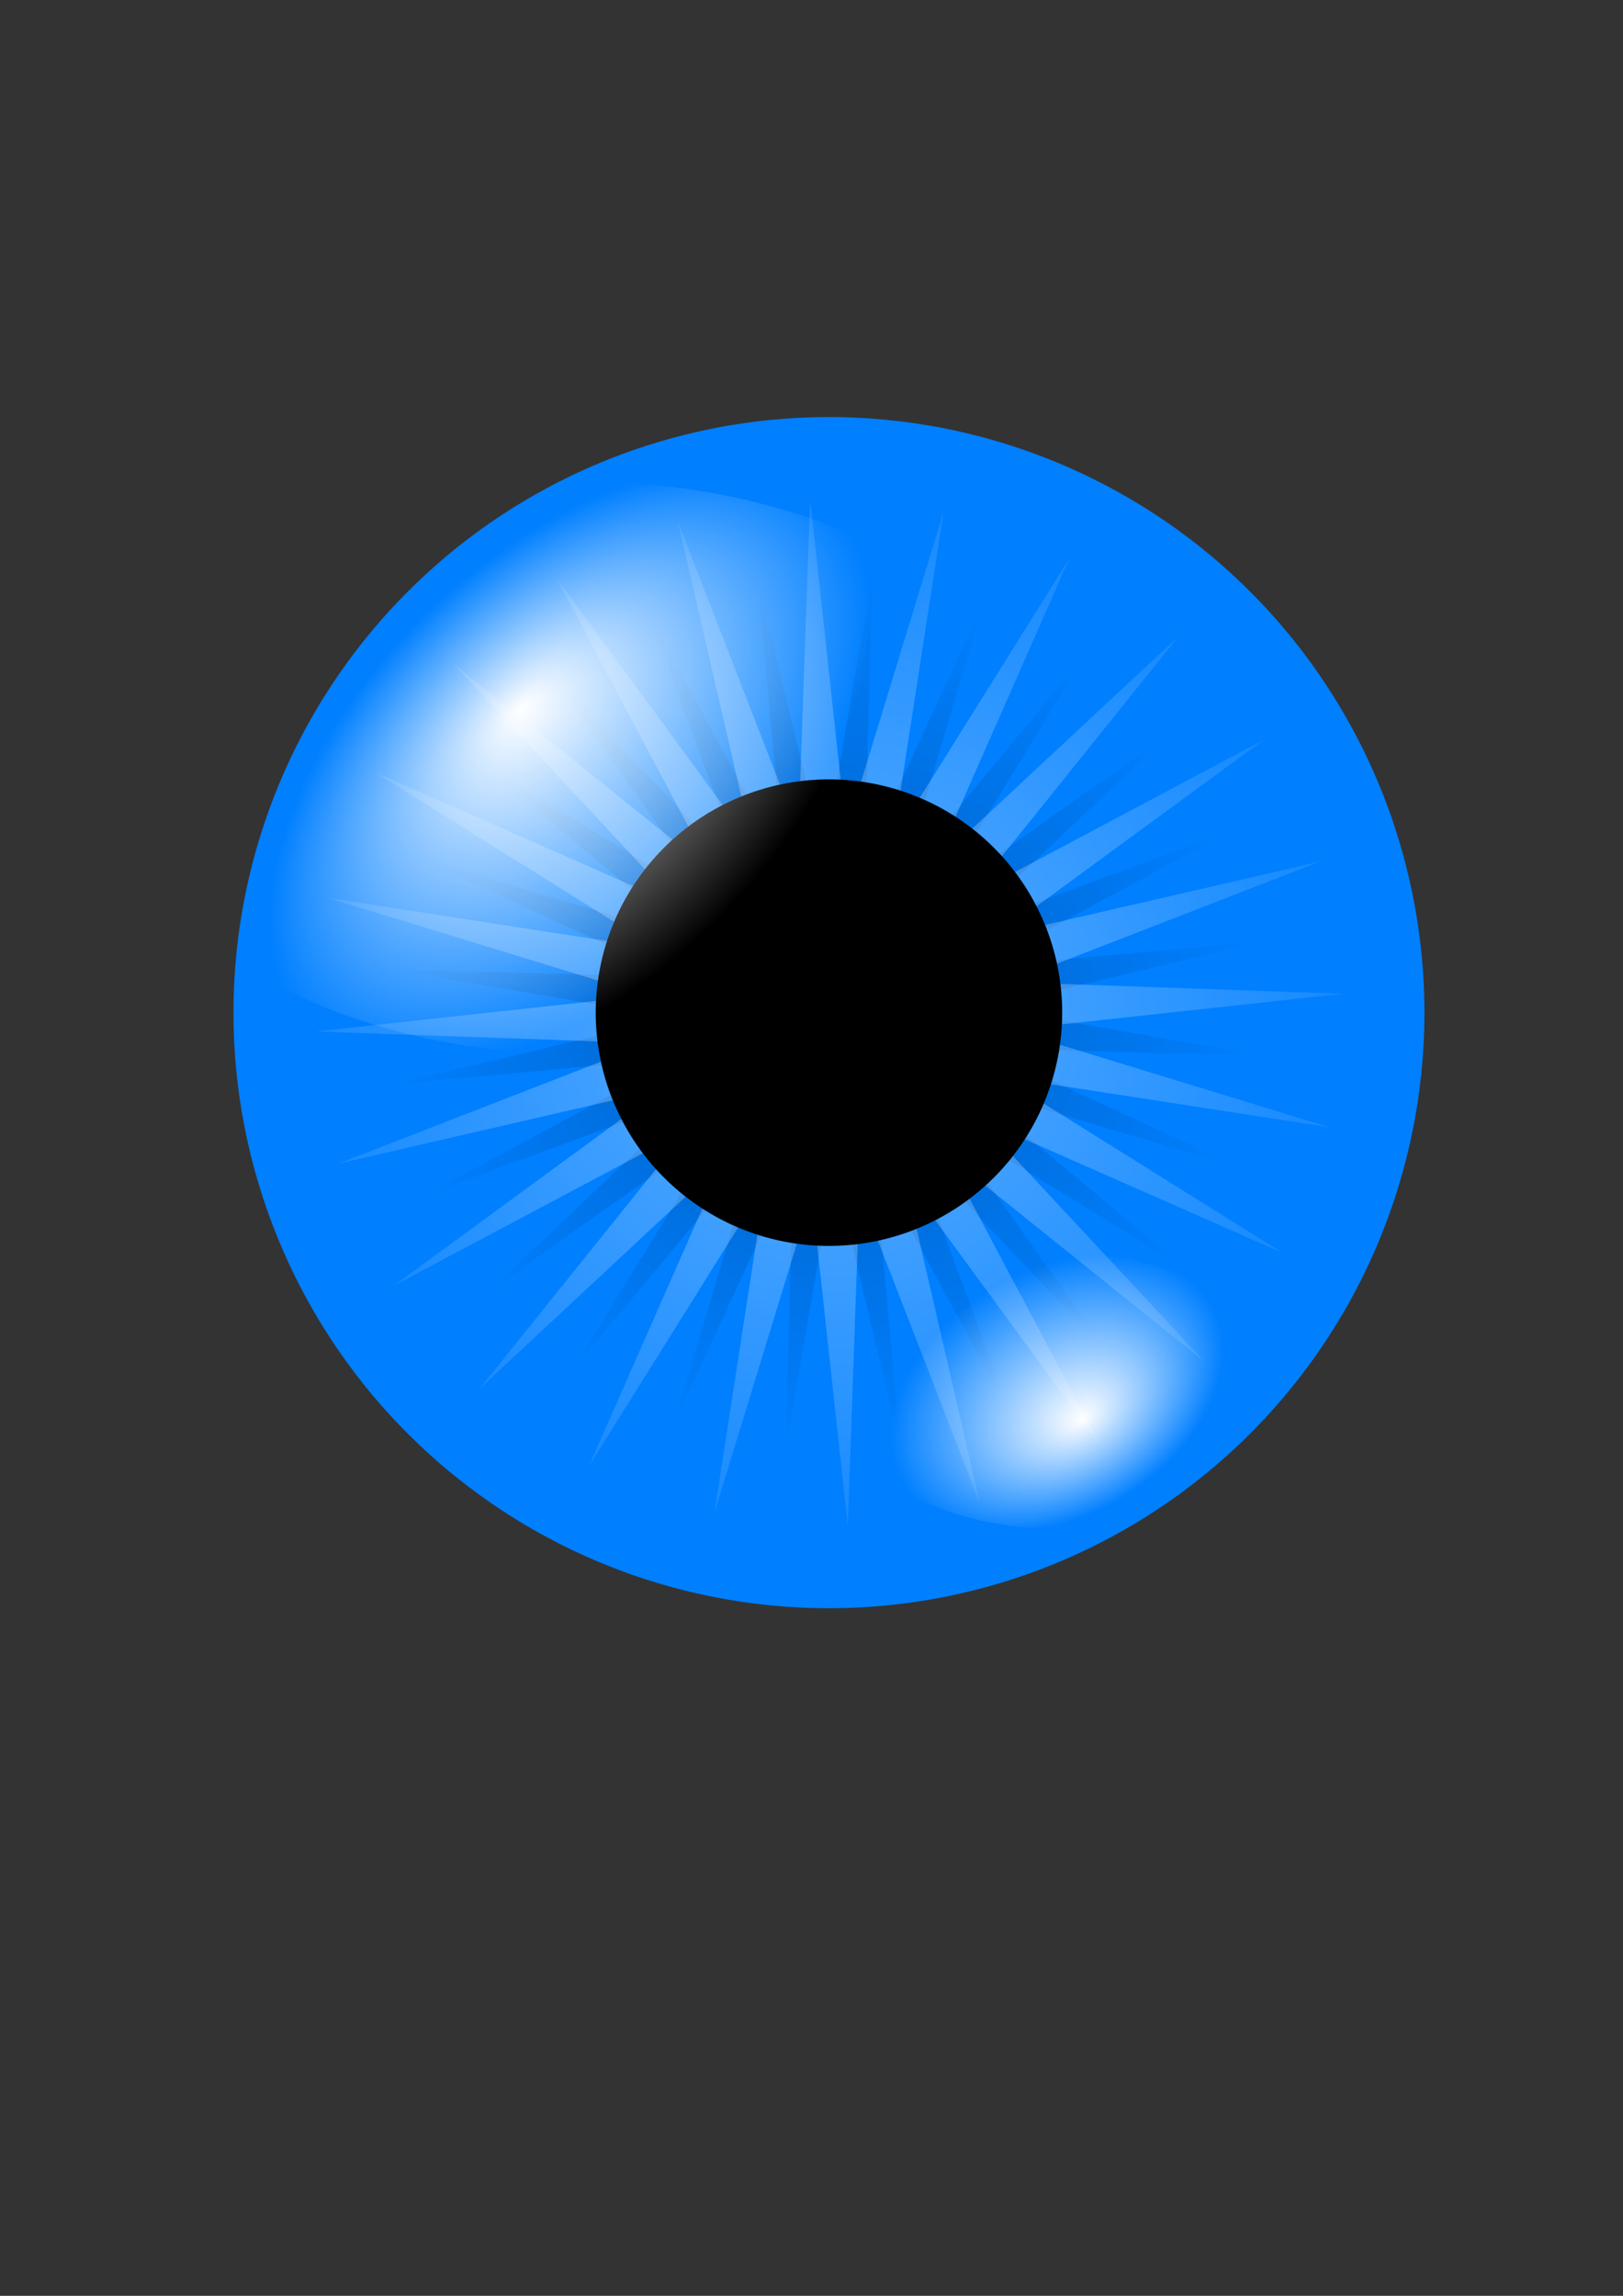 <?xml version="1.0"?><svg width="744.094" height="1052.362" xmlns="http://www.w3.org/2000/svg" xmlns:xlink="http://www.w3.org/1999/xlink">
 <rect width="100%" height="100%" fill="#333333" stroke="none"/>
 <title/>
 <defs>
  <linearGradient id="linearGradient8983">
   <stop stop-color="#ffffff" stop-opacity="0.373" offset="0" id="stop8985"/>
   <stop stop-color="#ffffff" stop-opacity="0.094" offset="1" id="stop8987"/>
  </linearGradient>
  <linearGradient id="linearGradient8251">
   <stop stop-color="#000000" stop-opacity="0.251" offset="0" id="stop8253"/>
   <stop stop-color="#000000" stop-opacity="0" offset="1" id="stop8255"/>
  </linearGradient>
  <linearGradient id="linearGradient3545">
   <stop stop-color="#ffffff" offset="0" id="stop3547"/>
   <stop stop-color="#ffffff" stop-opacity="0" offset="1" id="stop3549"/>
  </linearGradient>
  <radialGradient xlink:href="#linearGradient8251" r="206.68" id="radialGradient10485" gradientUnits="userSpaceOnUse" gradientTransform="matrix(0.974, -1.73365e-07, 1.73365e-07, 0.974, 604.141, 65.115)" fy="409.568" fx="-235.122" cy="409.568" cx="-235.122"/>
  <radialGradient gradientTransform="matrix(1.139, 0, 0, 1.139, 642.758, -2.154)" xlink:href="#linearGradient8983" r="206.68" id="radialGradient10487" gradientUnits="userSpaceOnUse" fy="409.568" fx="-235.122" cy="409.568" cx="-235.122"/>
  <radialGradient xlink:href="#linearGradient3545" spreadMethod="pad" r="103.34" id="radialGradient10489" gradientUnits="userSpaceOnUse" gradientTransform="matrix(1.156, -1.156, 0.665, 0.665, 277.275, -116.484)" fy="302.834" fx="-207.43" cy="340.359" cx="-209.524"/>
  <radialGradient xlink:href="#linearGradient3545" spreadMethod="pad" r="103.34" id="radialGradient10491" gradientUnits="userSpaceOnUse" gradientTransform="matrix(0.686, -0.396, 0.275, 0.476, 530.912, 393.152)" fy="374.528" fx="-200.759" cy="344.595" cx="-205.797"/>
 </defs>
 <g>
  <title>Layer 1</title>
  <g id="layer1">
   <g id="g2059">
    <path fill="#007fff" fill-rule="nonzero" stroke-width="0" stroke-linecap="round" stroke-linejoin="bevel" stroke-miterlimit="4" stroke-dashoffset="62.48" id="eyecol" d="m653.047,464.181a273,273 0 1 1 -546,0a273,273 0 1 1 546,0z"/>
    <path fill="url(#radialGradient10485)" fill-rule="nonzero" stroke-width="0" stroke-linecap="round" stroke-linejoin="bevel" stroke-miterlimit="4" stroke-dashoffset="62.48" id="path2067" d="m580.401,484.023l-130.464,-3.506l118.502,54.685l-125.111,-37.153l100.31,83.492l-111.232,-68.268l75.283,106.609l-89.773,-94.731l45.125,122.461l-62.196,-114.738l11.892,129.968l-30.38,-126.926l-22.151,128.617l3.506,-130.464l-54.685,118.501l37.153,-125.111l-83.492,100.31l68.268,-111.232l-106.609,75.283l94.731,-89.773l-122.461,45.125l114.738,-62.196l-129.968,11.892l126.926,-30.38l-128.617,-22.151l130.464,3.506l-118.502,-54.685l125.111,37.153l-100.31,-83.492l111.232,68.268l-75.283,-106.609l89.773,94.731l-45.125,-122.461l62.196,114.738l-11.892,-129.968l30.38,126.926l22.151,-128.617l-3.506,130.464l54.685,-118.501l-37.153,125.111l83.492,-100.31l-68.268,111.232l106.609,-75.283l-94.731,89.773l122.461,-45.125l-114.738,62.196l129.968,-11.892l-126.926,30.38l128.617,22.151z"/>
    <path fill="url(#radialGradient10487)" fill-rule="nonzero" stroke-width="0" stroke-linecap="round" stroke-linejoin="bevel" stroke-miterlimit="4" stroke-dashoffset="62.48" id="path2065" d="m615.374,455.545l-151.75,16.534l145.967,44.668l-150.859,-23.306l129.433,80.925l-139.687,-61.557l104.077,111.667l-118.995,-95.613l71.63,134.799l-90.194,-123.153l34.3,148.745l-55.246,-142.3l-5.366,152.554l-16.534,-151.75l-44.668,145.967l23.306,-150.859l-80.925,129.433l61.557,-139.687l-111.667,104.077l95.613,-118.995l-134.799,71.63l123.153,-90.194l-148.745,34.3l142.3,-55.246l-152.554,-5.366l151.75,-16.534l-145.967,-44.668l150.859,23.306l-129.433,-80.925l139.687,61.557l-104.077,-111.667l118.995,95.613l-71.63,-134.799l90.194,123.153l-34.3,-148.745l55.246,142.301l5.366,-152.554l16.534,151.75l44.668,-145.967l-23.306,150.859l80.925,-129.433l-61.557,139.687l111.667,-104.077l-95.613,118.995l134.799,-71.63l-123.153,90.194l148.745,-34.3l-142.301,55.246l152.554,5.366z"/>
    <path fill="#000000" fill-rule="nonzero" stroke-width="0" stroke-linecap="round" stroke-linejoin="bevel" stroke-miterlimit="4" stroke-dashoffset="62.48" id="path1306" d="m486.973,464.182a106.925,106.925 0 1 1 -213.85,0a106.925,106.925 0 1 1 213.85,0z"/>
    <path fill="url(#radialGradient10489)" fill-rule="nonzero" stroke-width="0" stroke-linecap="round" stroke-linejoin="bevel" stroke-miterlimit="4" stroke-dashoffset="62.48" id="path2809" d="m378.401,240.134a111.899,68.782 0 1 1 -223.797,223.797a111.899,68.782 0 1 1 223.797,-223.797z"/>
    <path fill="url(#radialGradient10491)" fill-rule="nonzero" stroke-width="0" stroke-linecap="round" stroke-linejoin="bevel" stroke-miterlimit="4" stroke-dashoffset="62.48" id="path3559" d="m579.591,611.996a94.612,58.156 0 1 1 -189.224,50.702a94.612,58.156 0 1 1 189.224,-50.702z"/>
   </g>
  </g>
 </g>
</svg>